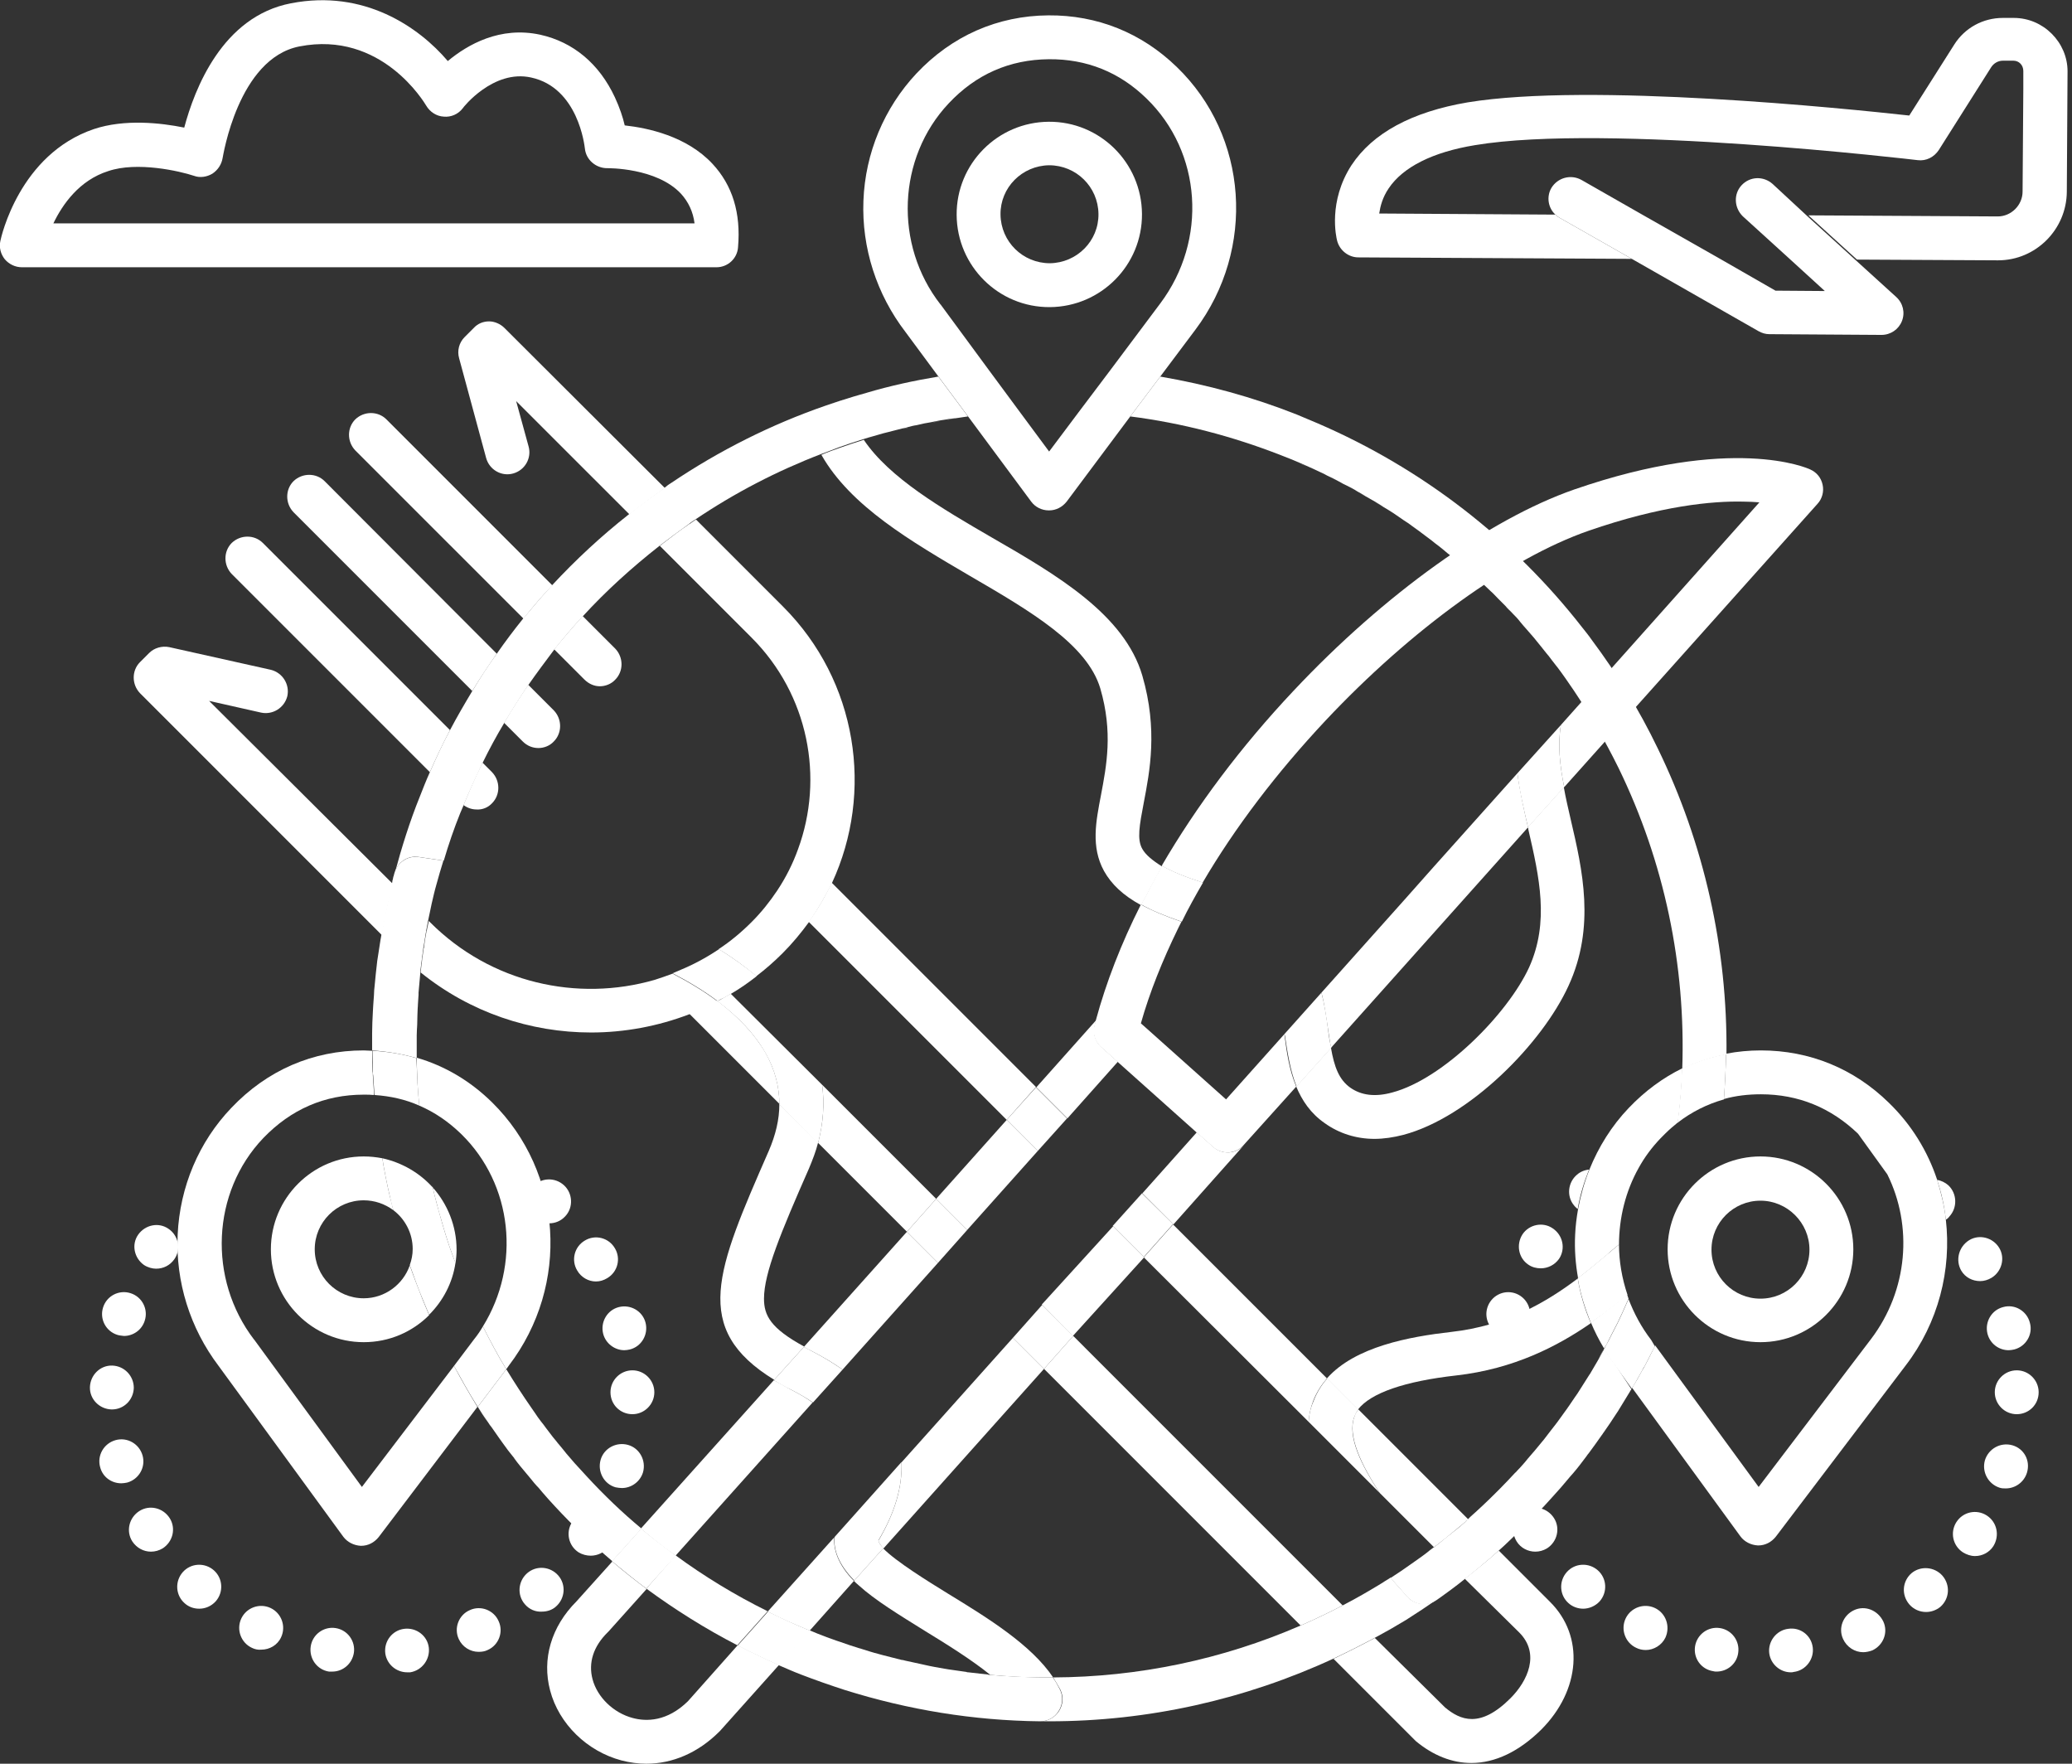 <svg width="141" height="120" viewBox="0 0 141 120" fill="none" xmlns="http://www.w3.org/2000/svg">
<rect x="0" y="0" width="141" height="120" fill="#333333" stroke="none"/>
<g clip-path="url(#clip0_13169_25626)">
<path d="M26.219 112.488C26.12 111.667 26.692 110.921 27.513 110.821C28.334 110.722 29.08 111.294 29.18 112.09C29.279 112.911 28.707 113.657 27.911 113.781C27.836 113.781 27.787 113.781 27.712 113.781C26.966 113.781 26.319 113.234 26.219 112.488ZM22.389 113.732C21.568 113.607 21.02 112.836 21.145 112.015C21.269 111.194 22.04 110.647 22.836 110.771C23.657 110.896 24.204 111.667 24.08 112.463C23.956 113.209 23.334 113.732 22.612 113.732C22.563 113.732 22.488 113.732 22.389 113.732ZM31.219 111.518C30.871 110.771 31.219 109.876 31.966 109.552C32.712 109.204 33.607 109.552 33.931 110.299C34.279 111.045 33.931 111.941 33.184 112.264C32.986 112.363 32.786 112.388 32.563 112.388C32.015 112.388 31.468 112.065 31.219 111.518ZM17.14 112.115C16.393 111.766 16.07 110.871 16.418 110.125C16.767 109.378 17.662 109.055 18.408 109.403C19.155 109.751 19.478 110.647 19.13 111.393C18.881 111.941 18.334 112.239 17.787 112.239C17.563 112.264 17.339 112.214 17.14 112.115ZM35.722 109.154C35.175 108.533 35.249 107.587 35.871 107.04C36.493 106.493 37.438 106.567 37.986 107.189C38.533 107.811 38.458 108.756 37.836 109.304C37.563 109.552 37.214 109.652 36.866 109.652C36.443 109.677 36.02 109.503 35.722 109.154ZM12.563 109.08C11.941 108.533 11.891 107.587 12.438 106.965C12.986 106.344 13.931 106.294 14.553 106.841C15.175 107.388 15.224 108.334 14.677 108.955C14.379 109.279 13.98 109.453 13.558 109.453C13.184 109.453 12.836 109.329 12.563 109.08ZM39.379 105.622C38.682 105.174 38.483 104.254 38.931 103.557C39.379 102.861 40.299 102.662 40.995 103.11C41.692 103.557 41.891 104.478 41.443 105.174C41.17 105.622 40.672 105.846 40.199 105.846C39.926 105.846 39.627 105.771 39.379 105.622ZM9.005 104.876C8.558 104.179 8.781 103.259 9.478 102.811C10.175 102.363 11.095 102.587 11.543 103.284C11.991 103.98 11.767 104.901 11.07 105.348C10.821 105.498 10.548 105.572 10.274 105.572C9.777 105.572 9.304 105.324 9.005 104.876ZM41.891 101.194C41.095 100.97 40.647 100.125 40.871 99.329C41.095 98.533 41.941 98.085 42.737 98.309C43.533 98.533 43.98 99.378 43.757 100.174C43.558 100.821 42.961 101.244 42.314 101.244C42.19 101.244 42.04 101.219 41.891 101.194ZM6.816 99.826C6.592 99.03 7.065 98.209 7.861 97.985C8.657 97.761 9.478 98.234 9.702 99.03C9.926 99.826 9.453 100.647 8.657 100.871C8.533 100.896 8.383 100.921 8.259 100.921C7.587 100.921 6.99 100.498 6.816 99.826ZM41.543 94.727C41.543 93.906 42.214 93.234 43.035 93.234C43.856 93.234 44.528 93.906 44.528 94.727C44.528 95.547 43.856 96.219 43.035 96.219C42.214 96.219 41.543 95.572 41.543 94.727ZM7.587 95.896C6.767 95.871 6.095 95.199 6.12 94.378C6.145 93.557 6.816 92.886 7.637 92.911C8.458 92.936 9.105 93.607 9.105 94.428C9.08 95.249 8.433 95.896 7.612 95.896C7.612 95.896 7.612 95.896 7.587 95.896ZM41.045 90.746C40.846 89.951 41.319 89.13 42.115 88.931C42.911 88.732 43.732 89.204 43.931 90C44.13 90.796 43.657 91.617 42.861 91.816C42.737 91.841 42.612 91.866 42.488 91.866C41.841 91.866 41.219 91.418 41.045 90.746ZM7.985 90.821C7.189 90.572 6.767 89.727 7.015 88.955C7.264 88.159 8.11 87.737 8.881 87.985C9.677 88.234 10.1 89.08 9.851 89.851C9.652 90.498 9.055 90.896 8.433 90.896C8.284 90.871 8.135 90.871 7.985 90.821ZM39.279 86.443C38.856 85.746 39.08 84.826 39.801 84.403C40.498 83.98 41.418 84.204 41.841 84.926C42.264 85.622 42.04 86.543 41.319 86.965C41.07 87.115 40.821 87.189 40.548 87.189C40.05 87.189 39.553 86.916 39.279 86.443ZM9.801 86.07C9.13 85.597 8.931 84.677 9.403 84.005C9.876 83.334 10.796 83.135 11.468 83.607C12.14 84.055 12.339 85 11.866 85.672C11.568 86.095 11.12 86.319 10.622 86.319C10.373 86.319 10.075 86.244 9.801 86.07ZM36.344 82.836C35.747 82.289 35.697 81.319 36.269 80.722C36.816 80.125 37.762 80.075 38.383 80.647C38.98 81.194 39.03 82.164 38.458 82.761C38.16 83.085 37.762 83.234 37.364 83.234C37.015 83.234 36.642 83.11 36.344 82.836Z" fill="white"/>
<path d="M137.04 1.219H136.319H136.294C134.951 1.219 133.707 1.891 132.986 3.035L129.926 7.861C125.622 7.388 108.209 5.597 99.876 6.965C96.07 7.612 93.408 9.055 91.966 11.244C90.374 13.707 90.921 16.119 90.996 16.393C91.17 17.04 91.767 17.512 92.438 17.512L111.045 17.612L106.145 14.826C106.045 14.776 105.946 14.702 105.846 14.602L93.856 14.527C93.931 14.03 94.08 13.433 94.503 12.811C95.473 11.368 97.488 10.348 100.374 9.876C109.304 8.383 130.274 10.871 130.498 10.896C131.07 10.97 131.617 10.697 131.941 10.199L135.498 4.577C135.672 4.304 135.971 4.129 136.294 4.129H137.015C137.389 4.129 137.687 4.428 137.687 4.826V6.045L137.637 13.035C137.637 13.955 136.866 14.726 135.946 14.726L123.06 14.652L126.369 17.662L135.946 17.712H135.971C138.533 17.712 140.622 15.622 140.647 13.06L140.697 4.851C140.697 2.886 139.055 1.219 137.04 1.219Z" fill="white"/>
<path d="M120.623 12.512C120.001 11.965 119.08 11.99 118.508 12.612C117.961 13.209 118.011 14.129 118.583 14.701L118.608 14.726L121.891 17.711L124.18 19.801L120.822 19.776L117.14 17.662L111.841 14.652L107.613 12.239C106.891 11.841 105.996 12.089 105.573 12.786C105.224 13.383 105.349 14.154 105.846 14.602C105.921 14.677 106.021 14.751 106.145 14.826L111.045 17.612L119.677 22.537C119.901 22.662 120.15 22.736 120.399 22.736L128.035 22.786C128.657 22.786 129.205 22.413 129.428 21.841C129.652 21.269 129.503 20.622 129.03 20.199L126.319 17.736L123.011 14.726L120.623 12.512Z" fill="white"/>
<path d="M48.757 18.184H1.493C1.045 18.184 0.622 17.985 0.324 17.637C0.05 17.288 -0.074 16.841 0.025 16.393C0.075 16.144 1.319 10.498 6.393 8.781C8.483 8.085 10.946 8.358 12.538 8.682C13.234 6.07 15.125 1.119 19.801 0.224C24.776 -0.746 28.508 1.841 30.473 4.154C31.816 3.035 34.03 1.766 36.767 2.363C39.005 2.861 40.772 4.328 41.841 6.617C42.165 7.313 42.388 7.985 42.513 8.532C44.08 8.706 46.717 9.254 48.483 11.144C49.851 12.612 50.423 14.502 50.224 16.816C50.175 17.587 49.528 18.184 48.757 18.184ZM3.632 15.199H47.264C47.165 14.403 46.841 13.731 46.344 13.184C44.677 11.393 41.344 11.443 41.319 11.443C40.548 11.443 39.876 10.871 39.801 10.099C39.776 9.925 39.354 5.97 36.145 5.274C33.558 4.701 31.493 7.338 31.493 7.363C31.194 7.761 30.697 7.985 30.199 7.935C29.702 7.91 29.254 7.612 29.005 7.189C28.881 6.99 25.971 2.065 20.373 3.159C16.194 3.98 15.175 10.672 15.15 10.746C15.075 11.194 14.826 11.567 14.453 11.816C14.08 12.04 13.607 12.114 13.209 11.965C12.239 11.642 9.329 10.97 7.364 11.642C5.398 12.264 4.254 13.905 3.632 15.199Z" fill="white"/>
<path d="M107.313 79.925C106.691 80.448 106.592 81.393 107.114 82.015C107.189 82.115 107.288 82.189 107.363 82.264C107.512 81.343 107.786 80.448 108.134 79.577C107.836 79.602 107.537 79.726 107.313 79.925Z" fill="white"/>
<path d="M121.691 110.821C120.871 110.92 120.298 111.691 120.398 112.487C120.497 113.234 121.144 113.781 121.866 113.781C121.94 113.781 121.99 113.781 122.065 113.756C122.886 113.657 123.458 112.885 123.358 112.089C123.259 111.268 122.512 110.696 121.691 110.821Z" fill="white"/>
<path d="M130.075 107.04C129.453 107.587 129.378 108.508 129.925 109.154C130.224 109.503 130.647 109.677 131.07 109.677C131.418 109.677 131.766 109.552 132.04 109.329C132.662 108.781 132.736 107.861 132.189 107.214C131.642 106.592 130.697 106.518 130.075 107.04Z" fill="white"/>
<path d="M126.169 109.552C125.423 109.9 125.075 110.771 125.423 111.517C125.672 112.065 126.219 112.413 126.791 112.413C126.99 112.413 127.214 112.363 127.413 112.289C128.159 111.94 128.507 111.07 128.159 110.323C127.786 109.552 126.915 109.204 126.169 109.552Z" fill="white"/>
<path d="M136.94 98.333C136.144 98.11 135.323 98.557 135.074 99.353C134.85 100.149 135.298 100.97 136.069 101.219C136.219 101.269 136.343 101.269 136.492 101.269C137.139 101.269 137.736 100.846 137.935 100.199C138.184 99.378 137.736 98.557 136.94 98.333Z" fill="white"/>
<path d="M138.731 94.726C138.731 93.906 138.06 93.234 137.239 93.234C136.418 93.234 135.746 93.906 135.746 94.726C135.746 95.547 136.418 96.219 137.239 96.219C138.06 96.219 138.731 95.572 138.731 94.726Z" fill="white"/>
<path d="M132.588 80.647C132.364 80.448 132.09 80.323 131.816 80.273C132.115 81.144 132.314 82.064 132.413 82.985C132.513 82.935 132.588 82.861 132.662 82.761C133.209 82.164 133.185 81.219 132.588 80.647Z" fill="white"/>
<path d="M135.199 103.11C134.503 102.662 133.582 102.861 133.135 103.557C132.687 104.254 132.886 105.174 133.582 105.622C133.831 105.771 134.105 105.871 134.403 105.871C134.901 105.871 135.373 105.622 135.647 105.199C136.095 104.478 135.896 103.557 135.199 103.11Z" fill="white"/>
<path d="M117.04 110.771C116.219 110.647 115.473 111.219 115.349 112.015C115.224 112.836 115.772 113.582 116.592 113.706C116.667 113.731 116.742 113.731 116.816 113.731C117.538 113.731 118.184 113.209 118.284 112.462C118.408 111.666 117.861 110.895 117.04 110.771Z" fill="white"/>
<path d="M135.249 90.746C135.423 91.418 136.02 91.866 136.691 91.866C136.816 91.866 136.94 91.841 137.064 91.816C137.86 91.617 138.358 90.796 138.134 90C137.935 89.204 137.114 88.706 136.318 88.93C135.522 89.129 135.05 89.95 135.249 90.746Z" fill="white"/>
<path d="M133.458 86.443C133.732 86.915 134.229 87.164 134.752 87.164C135 87.164 135.274 87.09 135.523 86.94C136.219 86.517 136.468 85.597 136.045 84.901C135.622 84.204 134.702 83.955 134.005 84.378C133.284 84.826 133.06 85.746 133.458 86.443Z" fill="white"/>
<path d="M102.189 90.821C102.338 90.871 102.487 90.895 102.636 90.895C103.258 90.895 103.855 90.497 104.054 89.851C104.303 89.055 103.855 88.234 103.084 87.985C102.288 87.736 101.467 88.184 101.219 88.955C100.97 89.726 101.393 90.572 102.189 90.821Z" fill="white"/>
<path d="M105.672 83.582C105 83.109 104.055 83.308 103.607 83.98C103.16 84.677 103.334 85.597 104.005 86.045C104.254 86.219 104.553 86.294 104.851 86.294C105.324 86.294 105.796 86.07 106.095 85.647C106.543 84.975 106.368 84.055 105.672 83.582Z" fill="white"/>
<path d="M108.731 106.841C108.109 106.293 107.164 106.343 106.617 106.965C106.07 107.587 106.119 108.532 106.741 109.079C107.015 109.328 107.388 109.453 107.736 109.453C108.134 109.453 108.557 109.278 108.856 108.955C109.403 108.333 109.353 107.388 108.731 106.841Z" fill="white"/>
<path d="M112.612 109.403C111.865 109.055 110.97 109.378 110.622 110.124C110.273 110.87 110.597 111.766 111.343 112.114C111.542 112.214 111.766 112.264 111.99 112.264C112.537 112.264 113.084 111.94 113.333 111.418C113.681 110.647 113.358 109.751 112.612 109.403Z" fill="white"/>
<path d="M103.682 102.811C102.986 103.259 102.762 104.154 103.209 104.876C103.483 105.323 103.981 105.572 104.478 105.572C104.752 105.572 105.025 105.498 105.274 105.348C105.971 104.901 106.194 103.98 105.747 103.284C105.299 102.587 104.379 102.363 103.682 102.811Z" fill="white"/>
<path d="M119.801 91.319C116.318 91.319 113.482 88.483 113.482 85C113.482 81.517 116.318 78.682 119.801 78.682C123.283 78.682 126.119 81.517 126.119 85C126.119 88.483 123.283 91.319 119.801 91.319ZM119.801 81.692C117.96 81.692 116.467 83.184 116.467 85.025C116.467 86.866 117.96 88.358 119.801 88.358C121.642 88.358 123.134 86.866 123.134 85.025C123.134 83.184 121.617 81.692 119.801 81.692Z" fill="white"/>
<path d="M103.383 111.07C104.826 112.512 103.955 114.378 102.786 115.547C100.721 117.612 99.378 117.04 98.333 116.169L93.557 111.443C92.637 111.94 91.691 112.413 90.746 112.861L96.244 118.358C96.269 118.383 96.318 118.433 96.343 118.458C97.537 119.453 98.831 119.95 100.124 119.95C101.741 119.95 103.358 119.179 104.875 117.687C107.562 115 107.836 111.318 105.472 108.98L101.99 105.498C101.244 106.169 100.472 106.791 99.676 107.413L103.383 111.07Z" fill="white"/>
<path d="M34.328 22.314C34.055 22.04 33.657 21.866 33.283 21.866C32.886 21.866 32.512 22.015 32.239 22.314L31.617 22.935C31.244 23.308 31.095 23.856 31.244 24.378L33.084 31.169C33.308 31.965 34.129 32.438 34.925 32.214C35.721 31.99 36.194 31.169 35.97 30.373L35.124 27.289L42.836 35C43.632 34.378 44.428 33.781 45.249 33.209L34.328 22.314Z" fill="white"/>
<path d="M14.229 47.687L17.762 48.483C18.558 48.657 19.354 48.159 19.553 47.363C19.727 46.567 19.229 45.771 18.433 45.572L11.518 44.03C11.02 43.93 10.498 44.08 10.15 44.428L9.528 45.05C8.956 45.622 8.956 46.567 9.528 47.164L25.995 63.632C26.194 62.463 26.443 61.294 26.717 60.124L14.229 47.687Z" fill="white"/>
<path d="M17.885 36.94C17.313 36.368 16.368 36.368 15.771 36.94C15.199 37.513 15.199 38.458 15.771 39.055L29.253 52.537C29.676 51.567 30.124 50.622 30.622 49.677L17.885 36.94Z" fill="white"/>
<path d="M33.482 54.652C34.054 54.08 34.054 53.134 33.482 52.537L32.836 51.891C32.363 52.836 31.94 53.806 31.542 54.776C31.816 54.975 32.114 55.075 32.438 55.075C32.811 55.1 33.209 54.95 33.482 54.652Z" fill="white"/>
<path d="M40.821 46.692C41.194 46.692 41.593 46.542 41.866 46.244C42.438 45.672 42.438 44.727 41.866 44.13L39.652 41.916C38.981 42.662 38.334 43.408 37.712 44.179L39.752 46.219C40.075 46.542 40.448 46.692 40.821 46.692Z" fill="white"/>
<path d="M26.294 28.532C25.721 27.96 24.776 27.96 24.179 28.532C23.607 29.104 23.607 30.049 24.179 30.647L35.622 42.089C36.244 41.318 36.891 40.547 37.587 39.826L26.294 28.532Z" fill="white"/>
<path d="M36.642 50.895C37.015 50.895 37.413 50.746 37.687 50.447C38.259 49.875 38.259 48.93 37.687 48.333L35.946 46.592C35.373 47.438 34.826 48.283 34.304 49.179L35.572 50.447C35.871 50.746 36.244 50.895 36.642 50.895Z" fill="white"/>
<path d="M22.089 32.736C21.517 32.164 20.572 32.164 19.975 32.736C19.403 33.308 19.403 34.254 19.975 34.851L32.139 47.015C32.662 46.144 33.234 45.298 33.806 44.477L22.089 32.736Z" fill="white"/>
<path d="M103.433 42.289C103.582 42.463 103.731 42.637 103.88 42.811C103.731 42.612 103.582 42.438 103.433 42.289Z" fill="white"/>
<path d="M102.463 41.244C102.612 41.418 102.786 41.567 102.936 41.741C102.786 41.567 102.637 41.393 102.463 41.244Z" fill="white"/>
<path d="M92.338 33.433C92.512 33.532 92.711 33.632 92.885 33.756C92.711 33.657 92.537 33.532 92.338 33.433Z" fill="white"/>
<path d="M93.582 34.154C93.756 34.254 93.955 34.378 94.129 34.503C93.955 34.378 93.781 34.254 93.582 34.154Z" fill="white"/>
<path d="M59.129 29.801C59.253 29.776 59.353 29.727 59.477 29.702C59.353 29.727 59.228 29.776 59.129 29.801Z" fill="white"/>
<path d="M88.482 31.543C88.607 31.592 88.756 31.667 88.88 31.717C88.756 31.667 88.632 31.592 88.482 31.543Z" fill="white"/>
<path d="M97.14 36.518C97.314 36.642 97.513 36.791 97.687 36.941C97.513 36.816 97.314 36.667 97.14 36.518Z" fill="white"/>
<path d="M98.259 37.388C98.433 37.537 98.607 37.687 98.806 37.836C98.632 37.687 98.458 37.537 98.259 37.388Z" fill="white"/>
<path d="M100.423 39.254C100.597 39.403 100.746 39.577 100.92 39.727C100.771 39.552 100.597 39.403 100.423 39.254Z" fill="white"/>
<path d="M99.353 38.309C99.528 38.458 99.702 38.607 99.876 38.756C99.702 38.607 99.552 38.458 99.353 38.309Z" fill="white"/>
<path d="M64.304 28.582C64.528 28.532 64.751 28.507 65 28.482C64.776 28.507 64.528 28.557 64.304 28.582Z" fill="white"/>
<path d="M95.97 35.696C96.144 35.821 96.343 35.97 96.517 36.094C96.343 35.97 96.169 35.821 95.97 35.696Z" fill="white"/>
<path d="M63.383 28.756C63.582 28.706 63.781 28.682 64.005 28.632C63.781 28.682 63.582 28.731 63.383 28.756Z" fill="white"/>
<path d="M95.573 61.219L89.926 67.537C90.15 68.408 90.249 69.254 90.374 70.025C90.448 70.497 90.498 70.895 90.573 71.293L103.981 56.293C103.707 55.099 103.433 53.88 103.259 52.612L97.538 59.005L95.573 61.219Z" fill="white"/>
<path d="M124.03 32.985C123.93 32.512 123.632 32.139 123.184 31.94C122.985 31.841 117.886 29.577 107.114 33.308C101.343 35.323 94.204 40.423 88.035 46.99C84.428 50.821 81.418 54.851 79.055 58.905C79.751 59.303 80.672 59.676 81.841 60.05C84.03 56.318 86.866 52.587 90.199 49.03C96.045 42.811 102.736 37.985 108.085 36.119C113.035 34.403 116.542 34.08 118.632 34.129C119.03 34.129 119.403 34.154 119.726 34.179L106.219 49.328C105.995 50.672 106.144 52.065 106.443 53.557L123.682 34.279C124.005 33.93 124.129 33.433 124.03 32.985Z" fill="white"/>
<path d="M87.413 70.348L83.433 74.801L78.059 70L77.637 69.627C78.234 67.512 79.104 65.348 80.174 63.159C80.249 63.01 80.323 62.86 80.398 62.711C79.303 62.338 78.408 61.965 77.637 61.542C76.293 64.204 75.273 66.841 74.577 69.403C74.552 69.527 74.502 69.651 74.477 69.751C74.328 70.298 74.502 70.87 74.925 71.243L76.045 72.239L81.418 77.04L82.537 78.034C82.811 78.283 83.159 78.408 83.532 78.408C83.557 78.408 83.582 78.408 83.607 78.408C84.005 78.383 84.378 78.209 84.627 77.91L88.209 73.93C87.736 72.811 87.562 71.592 87.413 70.448C87.413 70.423 87.413 70.398 87.413 70.348Z" fill="white"/>
<path d="M104.005 56.443C104.751 59.676 105.448 62.736 104.055 65.821C102.587 69.005 98.209 73.408 94.751 74.328C93.582 74.652 92.637 74.527 91.891 74.005C91.119 73.458 90.796 72.587 90.572 71.293L88.209 73.93C88.607 74.876 89.179 75.746 90.149 76.418C91.119 77.114 92.289 77.487 93.532 77.487C94.154 77.487 94.826 77.388 95.498 77.214C100 76.02 104.95 70.995 106.741 67.065C108.582 63.06 107.687 59.179 106.891 55.771C106.716 55 106.542 54.279 106.418 53.557L103.955 56.293C104.005 56.343 104.005 56.393 104.005 56.443Z" fill="white"/>
<path d="M77.736 57.761C77.363 57.114 77.537 56.169 77.836 54.602C78.234 52.512 78.806 49.652 77.736 45.97C76.517 41.816 71.94 39.129 67.487 36.567C64.055 34.577 60.522 32.512 58.781 29.925C58.234 30.099 57.687 30.274 57.139 30.473C56.716 30.622 56.294 30.771 55.895 30.945C57.886 34.453 62.015 36.841 65.995 39.179C70.1 41.567 73.98 43.831 74.876 46.841C75.746 49.826 75.299 52.09 74.925 54.08C74.577 55.895 74.229 57.612 75.124 59.254C75.622 60.149 76.418 60.92 77.662 61.592C78.109 60.721 78.582 59.851 79.08 58.955C78.408 58.532 77.96 58.159 77.736 57.761Z" fill="white"/>
<path d="M90.373 70.025C90.274 69.254 90.149 68.408 89.925 67.537L87.413 70.348C87.413 70.373 87.413 70.398 87.438 70.448C87.612 71.592 87.786 72.811 88.234 73.93L90.597 71.293C90.498 70.92 90.423 70.497 90.373 70.025Z" fill="white"/>
<path d="M81.866 60.05C80.697 59.676 79.776 59.303 79.08 58.905C78.582 59.776 78.11 60.671 77.662 61.542C78.408 61.965 79.329 62.338 80.423 62.711C80.846 61.841 81.344 60.945 81.866 60.05Z" fill="white"/>
<path d="M106.219 49.328L103.259 52.612C103.408 53.88 103.707 55.099 103.98 56.293L106.443 53.557C106.144 52.04 105.995 50.647 106.219 49.328Z" fill="white"/>
<path d="M58.084 26.99C57.438 27.189 56.816 27.388 56.169 27.612C56.791 27.413 57.438 27.189 58.084 26.99Z" fill="white"/>
<path d="M61.442 29.179C61.567 29.154 61.716 29.129 61.84 29.08C61.716 29.105 61.567 29.154 61.442 29.179Z" fill="white"/>
<path d="M84.652 77.911C84.378 78.209 84.03 78.383 83.632 78.408C83.607 78.408 83.582 78.408 83.557 78.408C83.184 78.408 82.836 78.284 82.562 78.035L81.443 77.04L77.736 81.194L79.851 83.309L84.652 77.911Z" fill="white"/>
<path d="M76.07 72.239L74.95 71.244C74.527 70.871 74.353 70.298 74.503 69.751C74.527 69.627 74.577 69.502 74.602 69.403L70.522 73.98L72.637 76.094L76.07 72.239Z" fill="white"/>
<path d="M46.816 115.746C45.398 117.139 43.98 117.139 43.06 116.89C41.741 116.542 40.647 115.473 40.323 114.254C40.025 113.134 40.373 112.015 41.368 111.045C41.393 111.02 41.418 110.995 41.418 110.995L44.005 108.109C43.209 107.512 42.413 106.89 41.667 106.244L39.229 108.955C37.512 110.672 36.866 112.885 37.438 115.025C38.035 117.288 39.95 119.154 42.288 119.776C42.861 119.925 43.433 120 43.98 120C45.771 120 47.512 119.254 48.955 117.811C48.98 117.786 49.005 117.761 49.005 117.761L53.01 113.283C52.065 112.861 51.119 112.413 50.199 111.94L46.816 115.746Z" fill="white"/>
<path d="M73.01 90.895L77.861 85.547L75.746 83.433L70.895 88.756L73.01 90.895Z" fill="white"/>
<path d="M65.82 83.681L70.621 78.308L68.507 76.194L63.706 81.567L65.82 83.681Z" fill="white"/>
<path d="M61.343 99.503C61.418 101.169 60.896 102.935 59.776 104.826C59.801 104.975 59.926 105.149 60.125 105.348L71.045 93.134L68.931 91.02L61.343 99.503Z" fill="white"/>
<path d="M54.701 91.642C54.85 91.742 55.025 91.816 55.224 91.916C55.995 92.314 56.716 92.737 57.338 93.184L63.831 85.921L61.716 83.806L54.701 91.642Z" fill="white"/>
<path d="M55.672 77.761L61.717 83.806L63.707 81.567L55.946 73.806C56.12 75.1 56.02 76.418 55.672 77.761Z" fill="white"/>
<path d="M71.045 93.134L88.508 110.597C89.478 110.174 90.423 109.726 91.368 109.229L73.035 90.895L71.045 93.134Z" fill="white"/>
<path d="M68.931 91.02L71.045 93.135L73.035 90.896L70.921 88.781L68.931 91.02Z" fill="white"/>
<path d="M63.831 85.921L65.821 83.682L63.707 81.567L61.717 83.806L63.831 85.921Z" fill="white"/>
<path d="M46.915 35.647C46.219 36.119 45.572 36.617 44.9 37.139L51.144 43.383C55.025 47.264 56.094 52.935 54.303 57.786C53.955 58.756 53.483 59.701 52.886 60.597C52.388 61.343 51.816 62.065 51.144 62.736C50.448 63.433 49.701 64.055 48.905 64.577C49.851 65.149 50.696 65.771 51.468 66.418C52.089 65.945 52.687 65.423 53.259 64.851C53.93 64.179 54.502 63.483 55.05 62.736C55.647 61.89 56.169 60.995 56.617 60.075C59.477 53.905 58.358 46.343 53.283 41.269L47.363 35.348C47.214 35.448 47.089 35.522 46.965 35.622C46.94 35.647 46.915 35.647 46.915 35.647Z" fill="white"/>
<path d="M53.831 94.552C53.408 94.328 53.035 94.104 52.662 93.905L43.607 104.005C44.379 104.652 45.15 105.273 45.971 105.846L55.299 95.423C54.876 95.124 54.379 94.826 53.831 94.552Z" fill="white"/>
<path d="M56.767 104.602L52.239 109.652C53.16 110.124 54.13 110.547 55.1 110.945L58.11 107.562C57.015 106.443 56.717 105.423 56.767 104.602Z" fill="white"/>
<path d="M52.114 71.667C51.393 70.398 50.274 69.204 48.806 68.085C48.557 68.209 48.284 68.333 48.035 68.458C47.935 68.507 47.861 68.532 47.761 68.582C47.662 68.632 47.587 68.657 47.488 68.706C47.289 68.781 47.09 68.88 46.891 68.955L53.035 75.099C53.035 73.93 52.736 72.786 52.114 71.667Z" fill="white"/>
<path d="M28.632 66.07C28.632 66.094 28.632 66.119 28.632 66.169C31.99 68.88 36.094 70.249 40.224 70.249C42.488 70.249 44.776 69.826 46.915 69.005C47.114 68.93 47.313 68.831 47.512 68.756C47.612 68.706 47.687 68.681 47.786 68.632C47.886 68.582 47.96 68.557 48.06 68.507C48.309 68.383 48.582 68.259 48.831 68.134C47.935 67.463 46.915 66.841 45.771 66.244C45.373 66.393 44.95 66.542 44.552 66.667C39.303 68.184 33.408 66.891 29.279 62.761L29.179 62.662C29.129 62.861 29.105 63.06 29.055 63.259C29.055 63.283 29.055 63.308 29.03 63.333C29.005 63.433 29.005 63.532 28.98 63.607C28.93 63.88 28.881 64.154 28.856 64.428C28.856 64.453 28.856 64.502 28.831 64.527C28.756 65.025 28.706 65.547 28.632 66.07Z" fill="white"/>
<path d="M47.761 68.607C47.86 68.557 47.935 68.532 48.034 68.482C47.96 68.532 47.86 68.582 47.761 68.607Z" fill="white"/>
<path d="M51.99 88.358C51.99 86.617 53.134 83.856 55.05 79.503C55.299 78.906 55.523 78.334 55.672 77.737L53.035 75.124C53.035 76.169 52.786 77.214 52.313 78.309C48.756 86.443 47.015 90.398 52.687 93.881L54.726 91.617C52.438 90.373 51.99 89.503 51.99 88.358Z" fill="white"/>
<path d="M48.806 68.11C48.93 68.035 49.054 67.96 49.204 67.911C49.079 67.96 48.955 68.035 48.806 68.11Z" fill="white"/>
<path d="M64.478 108.408C63.184 107.612 60.97 106.244 60.099 105.348L58.109 107.562C58.209 107.662 58.308 107.761 58.433 107.861C59.552 108.88 61.194 109.876 62.91 110.945C64.453 111.89 66.094 112.91 67.388 113.955C68.532 114.055 69.677 114.129 70.821 114.129C71.094 114.129 71.393 114.129 71.667 114.129C70.174 111.915 67.288 110.124 64.478 108.408Z" fill="white"/>
<path d="M55.224 91.915C55.05 91.816 54.876 91.741 54.702 91.642L52.662 93.905C53.01 94.129 53.408 94.353 53.831 94.552C54.379 94.826 54.876 95.124 55.324 95.423L57.339 93.184C56.692 92.736 55.995 92.313 55.224 91.915Z" fill="white"/>
<path d="M59.776 104.801C60.896 102.935 61.418 101.144 61.344 99.478L56.791 104.577C56.717 105.423 57.04 106.418 58.135 107.537L60.125 105.323C59.926 105.149 59.801 104.975 59.776 104.801C59.776 104.826 59.776 104.826 59.776 104.801Z" fill="white"/>
<path d="M55.945 73.806L49.726 67.612C49.552 67.711 49.378 67.811 49.204 67.91C49.079 67.985 48.955 68.06 48.806 68.109C50.273 69.204 51.393 70.398 52.114 71.691C52.736 72.786 53.035 73.955 53.035 75.149L55.671 77.786C56.02 76.418 56.119 75.099 55.945 73.806Z" fill="white"/>
<path d="M45.772 66.219C46.916 66.816 47.936 67.438 48.831 68.109C48.956 68.035 49.08 67.96 49.229 67.91C49.403 67.811 49.578 67.712 49.752 67.612C50.349 67.264 50.921 66.866 51.493 66.418C50.722 65.771 49.876 65.174 48.931 64.577C48.483 64.876 48.035 65.149 47.562 65.398C46.965 65.721 46.368 65.97 45.772 66.219Z" fill="white"/>
<path d="M29.428 80.721C29.428 80.746 29.428 80.771 29.453 80.821C29.453 80.771 29.453 80.746 29.428 80.721Z" fill="white"/>
<path d="M30.896 92.935L24.627 101.169L17.314 91.169C17.314 91.169 17.314 91.144 17.289 91.144C14.13 87.015 14.403 81.12 17.911 77.438C19.801 75.473 22.09 74.478 24.752 74.478C25 74.478 25.224 74.478 25.448 74.503C25.448 74.453 25.448 74.378 25.448 74.329C25.423 73.955 25.398 73.582 25.373 73.184C25.373 73.085 25.373 72.985 25.349 72.886C25.324 72.463 25.324 72.04 25.324 71.592C25.324 71.567 25.324 71.517 25.324 71.493C25.125 71.493 24.951 71.468 24.752 71.468C21.294 71.468 18.184 72.811 15.747 75.373C13.533 77.687 12.239 80.746 12.09 84.005C11.941 87.214 12.936 90.373 14.876 92.935L23.358 104.552C23.632 104.925 24.08 105.149 24.552 105.174C24.552 105.174 24.552 105.174 24.577 105.174C25.05 105.174 25.473 104.95 25.771 104.577L32.488 95.722C31.941 94.826 31.393 93.881 30.896 92.935Z" fill="white"/>
<path d="M28.408 73.657C28.433 74.179 28.483 74.702 28.532 75.224C29.577 75.672 30.523 76.319 31.393 77.164C34.901 80.597 35.448 86.07 32.861 90.249C33.358 91.244 33.881 92.214 34.453 93.159L34.627 92.911C38.806 87.438 38.309 79.751 33.483 75C31.99 73.532 30.249 72.513 28.358 71.965C28.358 72.488 28.383 73.01 28.408 73.532C28.408 73.582 28.408 73.632 28.408 73.657Z" fill="white"/>
<path d="M29.453 80.796C29.528 81.144 29.602 81.468 29.702 81.816C29.801 82.214 29.901 82.587 30.025 82.985C30.075 83.159 30.125 83.333 30.174 83.507C30.224 83.706 30.299 83.88 30.349 84.079C30.423 84.303 30.498 84.552 30.573 84.776C30.622 84.9 30.647 85 30.697 85.124C30.796 85.398 30.896 85.671 30.995 85.945C31.045 85.647 31.07 85.323 31.07 85.025C31.07 83.408 30.448 81.915 29.453 80.796Z" fill="white"/>
<path d="M29.453 80.796C29.528 81.119 29.602 81.468 29.702 81.816C29.602 81.492 29.528 81.144 29.453 80.796Z" fill="white"/>
<path d="M28.756 88.408C28.457 87.637 28.159 86.891 27.885 86.095C27.438 87.388 26.194 88.333 24.751 88.333C22.91 88.333 21.418 86.841 21.418 85C21.418 83.159 22.91 81.667 24.751 81.667C25.497 81.667 26.194 81.915 26.766 82.338C26.691 82.015 26.592 81.667 26.517 81.343C26.467 81.169 26.443 80.97 26.393 80.796C26.343 80.547 26.293 80.299 26.244 80.075C26.194 79.801 26.144 79.552 26.094 79.279C26.069 79.129 26.045 78.98 26.02 78.806C25.622 78.731 25.199 78.682 24.751 78.682C21.268 78.682 18.433 81.517 18.433 85C18.433 88.483 21.268 91.319 24.751 91.319C26.492 91.319 28.059 90.622 29.204 89.478C29.129 89.328 29.079 89.154 29.005 89.005C28.93 88.806 28.831 88.607 28.756 88.408Z" fill="white"/>
<path d="M28.756 88.408C28.458 87.637 28.159 86.891 27.886 86.095C28.159 86.891 28.458 87.662 28.756 88.408Z" fill="white"/>
<path d="M68.507 76.194L70.497 73.955L56.592 60.05C56.169 60.97 55.646 61.866 55.024 62.712L68.507 76.194Z" fill="white"/>
<path d="M89.055 96.741C89.08 96.269 89.179 95.796 89.353 95.348C89.577 94.751 89.901 94.254 90.299 93.781L79.826 83.309L77.836 85.547L89.055 96.741Z" fill="white"/>
<path d="M77.836 85.522L79.826 83.283L77.712 81.194L75.722 83.408L77.836 85.522Z" fill="white"/>
<path d="M70.622 78.308L72.612 76.094L70.498 73.98L68.508 76.194L70.622 78.308Z" fill="white"/>
<path d="M99.801 103.458C99.826 103.433 99.875 103.408 99.9 103.358L92.438 95.895C92.313 96.045 92.214 96.219 92.164 96.393C91.691 97.662 92.612 99.652 93.905 101.592L97.587 105.274L97.612 105.249C97.686 105.199 97.761 105.124 97.835 105.075C98.184 104.801 98.507 104.552 98.831 104.279C99.129 104.03 99.403 103.806 99.701 103.557C99.726 103.507 99.751 103.483 99.801 103.458Z" fill="white"/>
<path d="M99.801 103.458C99.826 103.433 99.875 103.408 99.9 103.358C99.875 103.383 99.826 103.408 99.801 103.458Z" fill="white"/>
<path d="M97.587 105.249L97.612 105.224C97.587 105.249 97.587 105.249 97.587 105.249Z" fill="white"/>
<path d="M97.537 105.298C97.562 105.298 97.562 105.273 97.587 105.273C97.562 105.273 97.562 105.273 97.537 105.298Z" fill="white"/>
<path d="M97.587 105.249L97.612 105.224C97.587 105.249 97.587 105.249 97.587 105.249Z" fill="white"/>
<path d="M99.105 93.582C103.035 93.135 105.995 91.592 108.259 90.025C107.836 89.055 107.538 88.035 107.364 86.99C105.249 88.582 102.538 90.199 98.757 90.622C95.921 90.945 92.214 91.617 90.299 93.781L92.413 95.896C93.284 94.776 95.573 93.98 99.105 93.582Z" fill="white"/>
<path d="M89.055 96.741L93.905 101.592C92.612 99.677 91.667 97.687 92.164 96.393C92.239 96.219 92.313 96.045 92.438 95.896L90.323 93.781C89.925 94.229 89.602 94.751 89.378 95.348C89.179 95.796 89.08 96.244 89.055 96.741Z" fill="white"/>
<path d="M110.174 84.677C110.174 82.861 110.622 81.045 111.517 79.453C111.915 78.731 112.413 78.06 113.01 77.438C113.109 77.338 113.234 77.214 113.333 77.114C113.607 76.841 113.905 76.592 114.179 76.368C114.204 76.094 114.254 75.821 114.279 75.547C114.378 74.602 114.453 73.632 114.478 72.686C113.159 73.333 111.94 74.229 110.846 75.373C109.677 76.592 108.781 78.035 108.159 79.577C107.811 80.448 107.562 81.343 107.388 82.264C107.288 82.836 107.214 83.408 107.189 84.005C107.139 85 107.214 85.995 107.388 86.965C108.109 86.418 108.756 85.871 109.353 85.373C109.602 85.124 109.9 84.9 110.174 84.677Z" fill="white"/>
<path d="M109.503 91.119C109.552 91.02 109.602 90.92 109.652 90.821C109.776 90.572 109.901 90.348 110.025 90.099C110.05 90.05 110.075 90 110.1 89.95C110.323 89.478 110.547 89.005 110.746 88.532C110.771 88.483 110.796 88.408 110.821 88.358C110.796 88.259 110.746 88.159 110.721 88.06C110 88.657 109.179 89.328 108.259 89.975C108.508 90.572 108.806 91.169 109.154 91.741C109.279 91.567 109.403 91.343 109.503 91.119Z" fill="white"/>
<path d="M110.746 88.085C110.373 86.965 110.174 85.821 110.174 84.677C109.901 84.901 109.627 85.124 109.328 85.373C108.731 85.871 108.085 86.418 107.363 86.965C107.537 88.01 107.861 89.03 108.259 90C109.204 89.353 110.025 88.707 110.746 88.085Z" fill="white"/>
<path d="M132.413 82.96C132.313 82.04 132.089 81.144 131.816 80.249C131.169 78.309 130.074 76.517 128.532 75.025C126.169 72.712 123.159 71.468 119.826 71.468C119.03 71.468 118.234 71.542 117.462 71.692C117.437 72.712 117.388 73.756 117.313 74.776C118.109 74.552 118.955 74.453 119.826 74.453C122.388 74.453 124.602 75.373 126.442 77.139L128.433 79.901C130.174 83.408 129.85 87.786 127.313 91.12L119.676 101.169L112.636 91.542C112.587 91.667 112.512 91.766 112.462 91.891C112.288 92.239 112.114 92.587 111.94 92.911C111.89 93.01 111.84 93.11 111.766 93.209C111.542 93.632 111.318 94.03 111.069 94.428L118.433 104.527C118.706 104.901 119.154 105.124 119.627 105.149C119.627 105.149 119.627 105.149 119.651 105.149C120.124 105.149 120.547 104.925 120.845 104.552L129.676 92.911C131.915 90 132.811 86.393 132.413 82.96Z" fill="white"/>
<path d="M28.507 58.308C29.079 58.383 29.651 58.483 30.199 58.557C30.522 57.463 30.895 56.368 31.318 55.323C31.393 55.149 31.467 54.975 31.542 54.801C31.94 53.831 32.388 52.861 32.835 51.915C33.283 50.995 33.781 50.075 34.303 49.204C34.825 48.333 35.373 47.463 35.945 46.617C36.517 45.796 37.114 45 37.711 44.204C38.333 43.433 38.98 42.662 39.651 41.94C41.243 40.199 43.01 38.607 44.875 37.139C45.522 36.642 46.194 36.144 46.89 35.647C46.89 35.647 46.915 35.647 46.915 35.622C47.039 35.522 47.189 35.423 47.313 35.348C50 33.532 52.885 32.04 55.87 30.895C56.293 30.746 56.716 30.572 57.114 30.423C57.661 30.224 58.209 30.05 58.756 29.876C58.855 29.851 58.98 29.801 59.079 29.776C59.203 29.751 59.303 29.701 59.427 29.677C59.651 29.602 59.9 29.552 60.124 29.477C60.223 29.453 60.323 29.428 60.422 29.403C60.746 29.328 61.069 29.229 61.393 29.154C61.517 29.129 61.666 29.104 61.791 29.055C61.99 29.005 62.164 28.955 62.363 28.93C62.537 28.881 62.736 28.856 62.91 28.806C63.059 28.781 63.184 28.756 63.333 28.731C63.532 28.681 63.731 28.657 63.955 28.607C64.054 28.582 64.179 28.582 64.278 28.557C64.502 28.507 64.726 28.483 64.975 28.458C65 28.458 65 28.458 65.024 28.458C65.298 28.408 65.597 28.383 65.87 28.333L63.855 25.622C62.214 25.895 60.597 26.244 59.005 26.716C58.98 26.716 58.955 26.741 58.93 26.741C58.631 26.816 58.333 26.915 58.059 26.99C57.413 27.189 56.791 27.388 56.144 27.612C52.487 28.881 48.955 30.647 45.671 32.861C45.497 32.96 45.348 33.084 45.199 33.209C44.378 33.781 43.557 34.378 42.786 35C40.92 36.468 39.179 38.084 37.562 39.826C36.89 40.547 36.243 41.318 35.597 42.09C34.975 42.861 34.378 43.657 33.806 44.477C33.209 45.298 32.661 46.144 32.139 47.015C31.616 47.886 31.094 48.781 30.622 49.677C30.124 50.597 29.676 51.567 29.253 52.537C29.005 53.084 28.781 53.657 28.557 54.229C27.885 55.895 27.338 57.637 26.865 59.403C27.039 58.657 27.761 58.184 28.507 58.308Z" fill="white"/>
<path d="M28.358 70.448C28.383 69.527 28.408 68.607 28.483 67.686C28.408 68.607 28.358 69.527 28.358 70.448Z" fill="white"/>
<path d="M28.856 64.428C28.856 64.478 28.856 64.502 28.831 64.552V64.527C28.856 64.478 28.856 64.453 28.856 64.428Z" fill="white"/>
<path d="M28.855 64.502V64.527C28.805 64.776 28.781 65.025 28.756 65.274C28.731 65.522 28.681 65.796 28.656 66.045C28.706 65.547 28.756 65.025 28.855 64.502Z" fill="white"/>
<path d="M25.945 63.632C25.995 63.258 26.07 62.91 26.144 62.537C26.095 62.91 26.02 63.258 25.945 63.632Z" fill="white"/>
<path d="M26.667 60.124C26.667 60.149 26.667 60.149 26.667 60.124C26.717 59.875 26.791 59.627 26.841 59.378C26.791 59.652 26.742 59.9 26.667 60.124Z" fill="white"/>
<path d="M28.358 71.99C28.358 71.542 28.358 71.07 28.358 70.622C28.358 70.572 28.358 70.522 28.358 70.448C28.383 69.528 28.408 68.607 28.482 67.687C28.482 67.637 28.482 67.587 28.482 67.537C28.532 67.065 28.557 66.617 28.607 66.144C28.607 66.12 28.607 66.07 28.607 66.045C28.632 65.796 28.681 65.522 28.706 65.274C28.731 65.025 28.781 64.776 28.806 64.528C28.806 64.478 28.806 64.453 28.831 64.403V64.378C28.881 64.129 28.905 63.856 28.955 63.607C28.98 63.508 28.98 63.408 29.005 63.334V63.309C29.055 63.085 29.079 62.886 29.129 62.662C29.129 62.612 29.154 62.587 29.154 62.538C29.229 62.189 29.303 61.816 29.378 61.468C29.477 61.045 29.577 60.597 29.701 60.174C29.851 59.627 30 59.105 30.174 58.557C29.602 58.483 29.055 58.383 28.482 58.309C27.736 58.209 27.04 58.682 26.841 59.403C26.766 59.652 26.716 59.901 26.666 60.149C26.542 60.622 26.443 61.12 26.343 61.617C26.318 61.741 26.293 61.841 26.268 61.965C26.219 62.164 26.194 62.363 26.144 62.562C26.07 62.935 26.02 63.284 25.945 63.657C25.92 63.756 25.92 63.856 25.895 63.931C25.846 64.254 25.796 64.577 25.746 64.901C25.721 65.05 25.696 65.224 25.672 65.373C25.647 65.672 25.597 65.97 25.572 66.269C25.547 66.518 25.522 66.791 25.497 67.04C25.473 67.264 25.448 67.488 25.448 67.712C25.423 67.936 25.423 68.184 25.398 68.408C25.398 68.557 25.373 68.707 25.373 68.856C25.348 69.329 25.323 69.826 25.323 70.299C25.323 70.373 25.323 70.473 25.323 70.547C25.323 70.821 25.323 71.12 25.323 71.393C25.323 71.418 25.323 71.443 25.323 71.468C26.393 71.542 27.388 71.717 28.358 71.99Z" fill="white"/>
<path d="M29.005 63.582C29.03 63.483 29.03 63.383 29.055 63.309C29.03 63.408 29.005 63.508 29.005 63.582Z" fill="white"/>
<path d="M29.055 63.284V63.309C29.055 63.284 29.055 63.259 29.08 63.234C29.055 63.259 29.055 63.259 29.055 63.284Z" fill="white"/>
<path d="M29.005 63.607C28.956 63.855 28.906 64.129 28.881 64.378V64.403C28.906 64.129 28.956 63.855 29.005 63.607Z" fill="white"/>
<path d="M29.179 62.637C29.129 62.861 29.104 63.06 29.055 63.283C29.055 63.259 29.055 63.259 29.055 63.234C29.104 63.035 29.129 62.836 29.179 62.637Z" fill="white"/>
<path d="M34.453 93.184C35 94.08 35.548 94.95 36.169 95.821C35.572 94.95 35 94.08 34.453 93.184Z" fill="white"/>
<path d="M32.513 95.721C32.737 96.07 32.961 96.418 33.209 96.766C32.961 96.443 32.737 96.094 32.513 95.721Z" fill="white"/>
<path d="M95.771 108.632C95.398 108.209 95 107.786 94.627 107.338C94.453 107.463 94.254 107.562 94.08 107.687C93.184 108.234 92.289 108.756 91.368 109.229C90.423 109.726 89.478 110.174 88.508 110.597C83.184 112.911 77.463 114.105 71.667 114.129C71.841 114.403 72.015 114.702 72.164 114.975C72.388 115.448 72.339 115.995 72.065 116.418C71.791 116.841 71.319 117.114 70.821 117.114H70.796C66.269 117.065 61.816 116.343 57.513 114.975C61.816 116.343 66.269 117.065 70.771 117.114C70.995 117.114 71.194 117.114 71.418 117.114C78.11 117.114 84.702 115.647 90.771 112.836C91.717 112.388 92.662 111.915 93.582 111.418C94.279 111.045 94.975 110.647 95.672 110.224C96.418 109.751 97.09 109.304 97.737 108.856C97.488 109.03 97.189 109.129 96.891 109.129C96.468 109.129 96.045 108.955 95.771 108.632Z" fill="white"/>
<path d="M39.95 100.473C39.677 100.174 39.378 99.851 39.105 99.552C39.005 99.428 38.906 99.328 38.806 99.204C38.632 99.005 38.458 98.806 38.309 98.607C38.184 98.458 38.06 98.308 37.936 98.159C37.811 97.985 37.662 97.836 37.538 97.662C37.413 97.487 37.264 97.313 37.14 97.139C37.04 96.99 36.916 96.841 36.816 96.716C36.667 96.517 36.518 96.318 36.393 96.119C36.319 96.02 36.244 95.895 36.169 95.796C35.572 94.95 35 94.055 34.453 93.159L32.513 95.721C32.737 96.07 32.961 96.418 33.209 96.766C33.284 96.891 33.358 96.99 33.458 97.114C33.632 97.363 33.806 97.612 33.98 97.861C34.055 97.985 34.154 98.085 34.229 98.209C34.453 98.532 34.702 98.856 34.95 99.154C34.975 99.179 35 99.204 35 99.229C35.249 99.577 35.523 99.9 35.796 100.224C35.871 100.323 35.97 100.423 36.045 100.522C36.244 100.771 36.443 101.02 36.667 101.244C36.742 101.343 36.841 101.443 36.916 101.542C37.189 101.866 37.488 102.189 37.786 102.512C39.005 103.831 40.324 105.075 41.667 106.219L43.657 104.005C42.339 102.91 41.12 101.741 39.95 100.473Z" fill="white"/>
<path d="M70.796 117.114C71.293 117.114 71.766 116.866 72.04 116.418C72.313 115.995 72.363 115.448 72.139 114.975C71.99 114.677 71.841 114.403 71.642 114.129C71.368 114.129 71.094 114.129 70.796 114.129C69.651 114.104 68.507 114.055 67.363 113.955C67.313 113.955 67.263 113.955 67.214 113.93C66.766 113.881 66.318 113.831 65.895 113.781C65.846 113.781 65.796 113.781 65.771 113.756C65.373 113.706 64.95 113.632 64.552 113.582C64.453 113.557 64.353 113.557 64.254 113.532C63.831 113.458 63.383 113.383 62.96 113.284C62.885 113.259 62.811 113.259 62.736 113.234C62.363 113.159 61.965 113.06 61.592 112.985C61.517 112.96 61.418 112.935 61.343 112.935C60.92 112.836 60.497 112.711 60.074 112.612C59.975 112.587 59.9 112.562 59.801 112.537C59.403 112.438 59.03 112.313 58.632 112.189C58.582 112.164 58.532 112.164 58.458 112.139C58.035 112.015 57.612 111.866 57.189 111.716C57.089 111.692 56.99 111.642 56.89 111.617C56.467 111.468 56.044 111.318 55.622 111.144C55.447 111.07 55.273 110.995 55.074 110.92L52.96 113.284C53.482 113.507 53.98 113.731 54.502 113.93C55.472 114.303 56.467 114.652 57.462 114.975C61.816 116.343 66.268 117.065 70.796 117.114Z" fill="white"/>
<path d="M43.98 108.084C45.946 109.527 48.01 110.821 50.175 111.94L52.239 109.627C50.025 108.532 47.936 107.264 45.971 105.821L43.98 108.084Z" fill="white"/>
<path d="M52.264 109.652L50.199 111.965C51.12 112.438 52.065 112.886 53.01 113.309L55.125 110.945C54.13 110.547 53.184 110.1 52.264 109.652Z" fill="white"/>
<path d="M45.995 105.846C45.199 105.249 44.403 104.652 43.632 104.005L41.642 106.219C42.413 106.866 43.184 107.487 43.98 108.084L45.995 105.846Z" fill="white"/>
<path d="M28.408 73.657C28.433 74.179 28.483 74.701 28.533 75.224C28.483 74.701 28.458 74.179 28.408 73.657Z" fill="white"/>
<path d="M28.533 75.224C28.483 74.702 28.433 74.179 28.408 73.657C28.408 73.632 28.408 73.582 28.408 73.557C28.384 73.035 28.359 72.513 28.334 71.99C27.388 71.717 26.369 71.542 25.349 71.493C25.349 71.518 25.349 71.567 25.349 71.592C25.349 72.015 25.373 72.438 25.373 72.886C25.373 72.985 25.373 73.085 25.398 73.184C25.423 73.557 25.448 73.93 25.473 74.329C25.473 74.378 25.473 74.453 25.498 74.503C26.567 74.577 27.587 74.801 28.533 75.224Z" fill="white"/>
<path d="M32.86 90.249C33.358 91.244 33.88 92.214 34.452 93.159C33.88 92.239 33.358 91.244 32.86 90.249Z" fill="white"/>
<path d="M32.861 90.249C32.687 90.547 32.487 90.846 32.264 91.119L30.895 92.935C31.418 93.88 31.94 94.826 32.512 95.721L34.453 93.159C33.881 92.239 33.358 91.244 32.861 90.249Z" fill="white"/>
<path d="M26.766 82.363C26.692 82.04 26.592 81.692 26.518 81.368C26.592 81.716 26.667 82.04 26.766 82.363Z" fill="white"/>
<path d="M30.696 85.125C30.646 85 30.622 84.901 30.572 84.776C30.497 84.552 30.422 84.304 30.348 84.08C30.298 83.881 30.224 83.707 30.174 83.508C30.124 83.334 30.074 83.159 30.024 82.985C29.925 82.612 29.801 82.214 29.701 81.816C29.602 81.468 29.527 81.144 29.452 80.796C28.557 79.801 27.363 79.105 26.02 78.806C26.044 78.955 26.069 79.105 26.094 79.279C26.144 79.552 26.194 79.801 26.243 80.075C26.293 80.324 26.343 80.572 26.393 80.796C26.442 80.97 26.467 81.169 26.517 81.344C26.592 81.667 26.666 82.015 26.766 82.338C27.562 82.936 28.084 83.906 28.084 84.975C28.084 85.373 28.01 85.722 27.885 86.07C28.159 86.841 28.433 87.612 28.756 88.383C28.831 88.582 28.93 88.781 29.005 88.98C29.079 89.129 29.129 89.304 29.204 89.453C30.149 88.508 30.796 87.289 30.995 85.921C30.895 85.672 30.796 85.398 30.696 85.125Z" fill="white"/>
<path d="M97.09 105.647C97.239 105.522 97.388 105.423 97.538 105.298C97.388 105.398 97.239 105.522 97.09 105.647C97.09 105.622 97.09 105.622 97.09 105.647Z" fill="white"/>
<path d="M108.781 92.438C108.906 92.214 109.03 91.99 109.154 91.766C109.055 91.99 108.931 92.214 108.781 92.438Z" fill="white"/>
<path d="M109.975 92.935C109.677 92.562 109.428 92.164 109.179 91.766C109.055 91.99 108.93 92.214 108.806 92.438C108.781 92.487 108.731 92.562 108.707 92.612C108.557 92.861 108.433 93.085 108.284 93.333C108.234 93.408 108.209 93.483 108.159 93.532C107.886 93.955 107.612 94.403 107.338 94.826C107.289 94.876 107.264 94.95 107.214 95C107.065 95.224 106.916 95.448 106.741 95.697C106.692 95.746 106.667 95.821 106.617 95.871C106.318 96.269 106.045 96.692 105.721 97.09C105.672 97.164 105.597 97.239 105.547 97.313C105.373 97.537 105.224 97.736 105.05 97.96C105 98.01 104.975 98.06 104.925 98.109C104.627 98.483 104.304 98.856 103.98 99.229C103.906 99.328 103.831 99.403 103.756 99.502C103.582 99.701 103.408 99.9 103.234 100.075C103.184 100.124 103.159 100.174 103.11 100.199C102.786 100.547 102.438 100.92 102.09 101.269C101.99 101.368 101.891 101.468 101.791 101.567C101.219 102.139 100.647 102.687 100.05 103.209C100 103.259 99.95 103.308 99.901 103.358C99.876 103.383 99.826 103.408 99.801 103.458C99.776 103.483 99.727 103.507 99.702 103.557C99.428 103.806 99.129 104.055 98.831 104.279C98.781 104.303 98.756 104.353 98.707 104.378C98.408 104.602 98.134 104.851 97.836 105.075C97.761 105.124 97.687 105.199 97.612 105.249L97.587 105.274C97.562 105.274 97.562 105.298 97.537 105.298C97.388 105.423 97.239 105.522 97.09 105.647C96.741 105.92 96.368 106.169 96.02 106.418C95.572 106.741 95.124 107.04 94.627 107.363C95 107.786 95.373 108.209 95.771 108.657C96.07 108.98 96.468 109.154 96.891 109.154C97.189 109.154 97.488 109.055 97.736 108.881C98.109 108.632 98.458 108.358 98.806 108.109C99.105 107.886 99.403 107.662 99.702 107.413C100.1 107.114 100.473 106.791 100.846 106.492C100.871 106.468 100.871 106.468 100.896 106.443C101.269 106.144 101.642 105.821 101.99 105.497C102.214 105.298 102.438 105.099 102.662 104.876C102.861 104.677 103.06 104.502 103.259 104.303C103.383 104.204 103.483 104.08 103.607 103.98C103.906 103.682 104.204 103.383 104.503 103.085C104.602 102.985 104.677 102.886 104.776 102.786C105.1 102.463 105.398 102.114 105.697 101.791C105.771 101.716 105.846 101.617 105.92 101.542C106.244 101.194 106.542 100.821 106.841 100.473C106.916 100.398 106.965 100.323 107.04 100.249C107.363 99.876 107.662 99.478 107.96 99.079C108.01 99.005 108.06 98.93 108.11 98.88C108.408 98.483 108.707 98.06 109.005 97.637C109.055 97.587 109.08 97.512 109.129 97.463C109.428 97.04 109.726 96.592 110 96.169C110.025 96.119 110.075 96.07 110.1 96.02C110.373 95.572 110.647 95.124 110.92 94.677C110.945 94.627 110.97 94.577 111.02 94.527L109.975 92.935Z" fill="white"/>
<path d="M98.831 104.279C99.13 104.03 99.403 103.806 99.702 103.557C99.403 103.781 99.13 104.03 98.831 104.279Z" fill="white"/>
<path d="M98.707 104.378C98.756 104.353 98.781 104.304 98.831 104.279C98.508 104.552 98.159 104.826 97.836 105.075C98.11 104.851 98.408 104.602 98.707 104.378Z" fill="white"/>
<path d="M99.701 103.532C99.726 103.507 99.776 103.482 99.801 103.433C99.751 103.482 99.726 103.507 99.701 103.532Z" fill="white"/>
<path d="M99.801 103.458C99.826 103.433 99.875 103.408 99.9 103.358C99.875 103.383 99.826 103.408 99.801 103.458Z" fill="white"/>
<path d="M101.816 101.567C101.243 102.14 100.671 102.687 100.074 103.209C100.646 102.687 101.243 102.14 101.816 101.567Z" fill="white"/>
<path d="M112.811 50.92C111.542 48.283 110.024 45.821 108.333 43.557C108.109 43.234 107.885 42.96 107.686 42.711C102.96 36.642 96.766 31.866 89.676 28.806C89.204 28.607 88.731 28.408 88.258 28.209C85.248 27.015 82.139 26.169 78.955 25.622L76.915 28.333C80.422 28.781 83.855 29.677 87.164 30.97C87.612 31.144 88.059 31.318 88.507 31.517C88.632 31.567 88.781 31.642 88.905 31.692C89.204 31.816 89.502 31.965 89.826 32.114C90 32.189 90.149 32.264 90.323 32.363C90.597 32.487 90.845 32.612 91.119 32.761C91.293 32.861 91.467 32.96 91.641 33.035C91.89 33.159 92.139 33.283 92.363 33.433C92.537 33.532 92.736 33.632 92.91 33.756C93.134 33.88 93.383 34.03 93.607 34.154C93.781 34.254 93.98 34.378 94.154 34.502C94.378 34.627 94.602 34.776 94.801 34.9C94.975 35.025 95.174 35.149 95.348 35.274C95.547 35.423 95.771 35.547 95.97 35.697C96.144 35.821 96.343 35.97 96.517 36.094C96.716 36.244 96.915 36.393 97.114 36.542C97.288 36.667 97.487 36.816 97.661 36.965C97.86 37.114 98.059 37.264 98.233 37.413C98.408 37.562 98.582 37.711 98.781 37.861C98.98 38.01 99.154 38.159 99.353 38.333C99.527 38.483 99.701 38.632 99.875 38.781C100.049 38.93 100.248 39.104 100.423 39.254C100.597 39.403 100.746 39.577 100.92 39.726C101.094 39.9 101.268 40.05 101.442 40.224C101.617 40.373 101.766 40.547 101.94 40.721C102.114 40.895 102.288 41.07 102.462 41.244C102.612 41.418 102.786 41.567 102.935 41.741C103.109 41.915 103.283 42.09 103.432 42.288C103.582 42.463 103.731 42.637 103.88 42.811C104.054 43.01 104.204 43.184 104.378 43.383C104.527 43.557 104.651 43.731 104.801 43.905C104.95 44.08 105.074 44.254 105.199 44.403C105.248 44.453 105.273 44.502 105.323 44.552C105.323 44.552 105.323 44.577 105.348 44.577C105.522 44.801 105.696 45.05 105.92 45.323C105.92 45.323 105.92 45.348 105.945 45.348C106.343 45.871 106.716 46.418 107.089 46.965C108.209 48.632 109.228 50.398 110.149 52.264C113.258 58.657 114.726 65.672 114.477 72.736C115.423 72.264 116.442 71.94 117.487 71.741C117.562 64.527 115.97 57.413 112.811 50.92Z" fill="white"/>
<path d="M114.154 76.393C115.124 75.647 116.169 75.124 117.314 74.801C117.388 73.781 117.438 72.736 117.463 71.716C116.418 71.915 115.398 72.239 114.453 72.711C114.428 73.657 114.353 74.627 114.254 75.572C114.229 75.846 114.179 76.119 114.154 76.393Z" fill="white"/>
<path d="M109.179 91.766C109.303 91.567 109.403 91.344 109.527 91.12C109.403 91.344 109.278 91.567 109.179 91.766Z" fill="white"/>
<path d="M112.463 91.891C112.513 91.766 112.587 91.667 112.637 91.543C112.587 91.667 112.538 91.791 112.463 91.891Z" fill="white"/>
<path d="M112.363 91.169C111.692 90.299 111.194 89.353 110.821 88.383C110.796 88.433 110.771 88.508 110.746 88.557C110.547 89.03 110.323 89.503 110.1 89.975C110.075 90.025 110.05 90.075 110.025 90.125C109.901 90.373 109.776 90.597 109.652 90.846C109.602 90.945 109.552 91.045 109.503 91.144C109.378 91.368 109.279 91.567 109.154 91.791C109.403 92.189 109.652 92.587 109.95 92.96L111.045 94.478C111.294 94.08 111.517 93.657 111.741 93.259C111.791 93.159 111.841 93.06 111.915 92.96C112.09 92.612 112.264 92.289 112.438 91.941C112.488 91.816 112.562 91.717 112.612 91.592L112.363 91.169Z" fill="white"/>
<path d="M65.896 28.358L70.174 34.129C70.448 34.502 70.896 34.726 71.368 34.726C71.368 34.726 71.368 34.726 71.393 34.726C71.866 34.726 72.289 34.502 72.587 34.129L76.915 28.333L78.955 25.622L81.343 22.438C85.473 16.94 84.95 9.254 80.075 4.552C77.687 2.239 74.677 1.02 71.343 1.045C67.886 1.07 64.776 2.438 62.363 5C60.174 7.338 58.881 10.398 58.756 13.657C58.632 16.866 59.652 20.025 61.617 22.587L63.881 25.647L65.896 28.358ZM64.552 7.04C66.418 5.05 68.707 4.055 71.368 4.03C73.93 4.005 76.169 4.901 78.01 6.692C81.791 10.348 82.189 16.343 78.955 20.647L75.547 25.199L73.408 28.035L71.393 30.721L69.403 28.035L67.289 25.174L64.03 20.746C64.03 20.746 64.03 20.721 64.005 20.721C60.821 16.642 61.07 10.746 64.552 7.04Z" fill="white"/>
<path d="M71.443 20.896C74.926 20.871 77.737 18.035 77.712 14.552C77.687 11.07 74.851 8.259 71.368 8.284C67.886 8.308 65.075 11.144 65.1 14.627C65.125 18.11 67.96 20.92 71.443 20.896ZM71.393 11.244C73.234 11.244 74.727 12.711 74.751 14.552C74.776 16.393 73.284 17.886 71.443 17.91C69.602 17.91 68.11 16.443 68.085 14.602C68.06 12.761 69.552 11.269 71.393 11.244Z" fill="white"/>
</g>
<defs>
<clipPath id="clip0_13169_25626">
<rect width="140.672" height="120" fill="white"/>
</clipPath>
</defs>
</svg>
